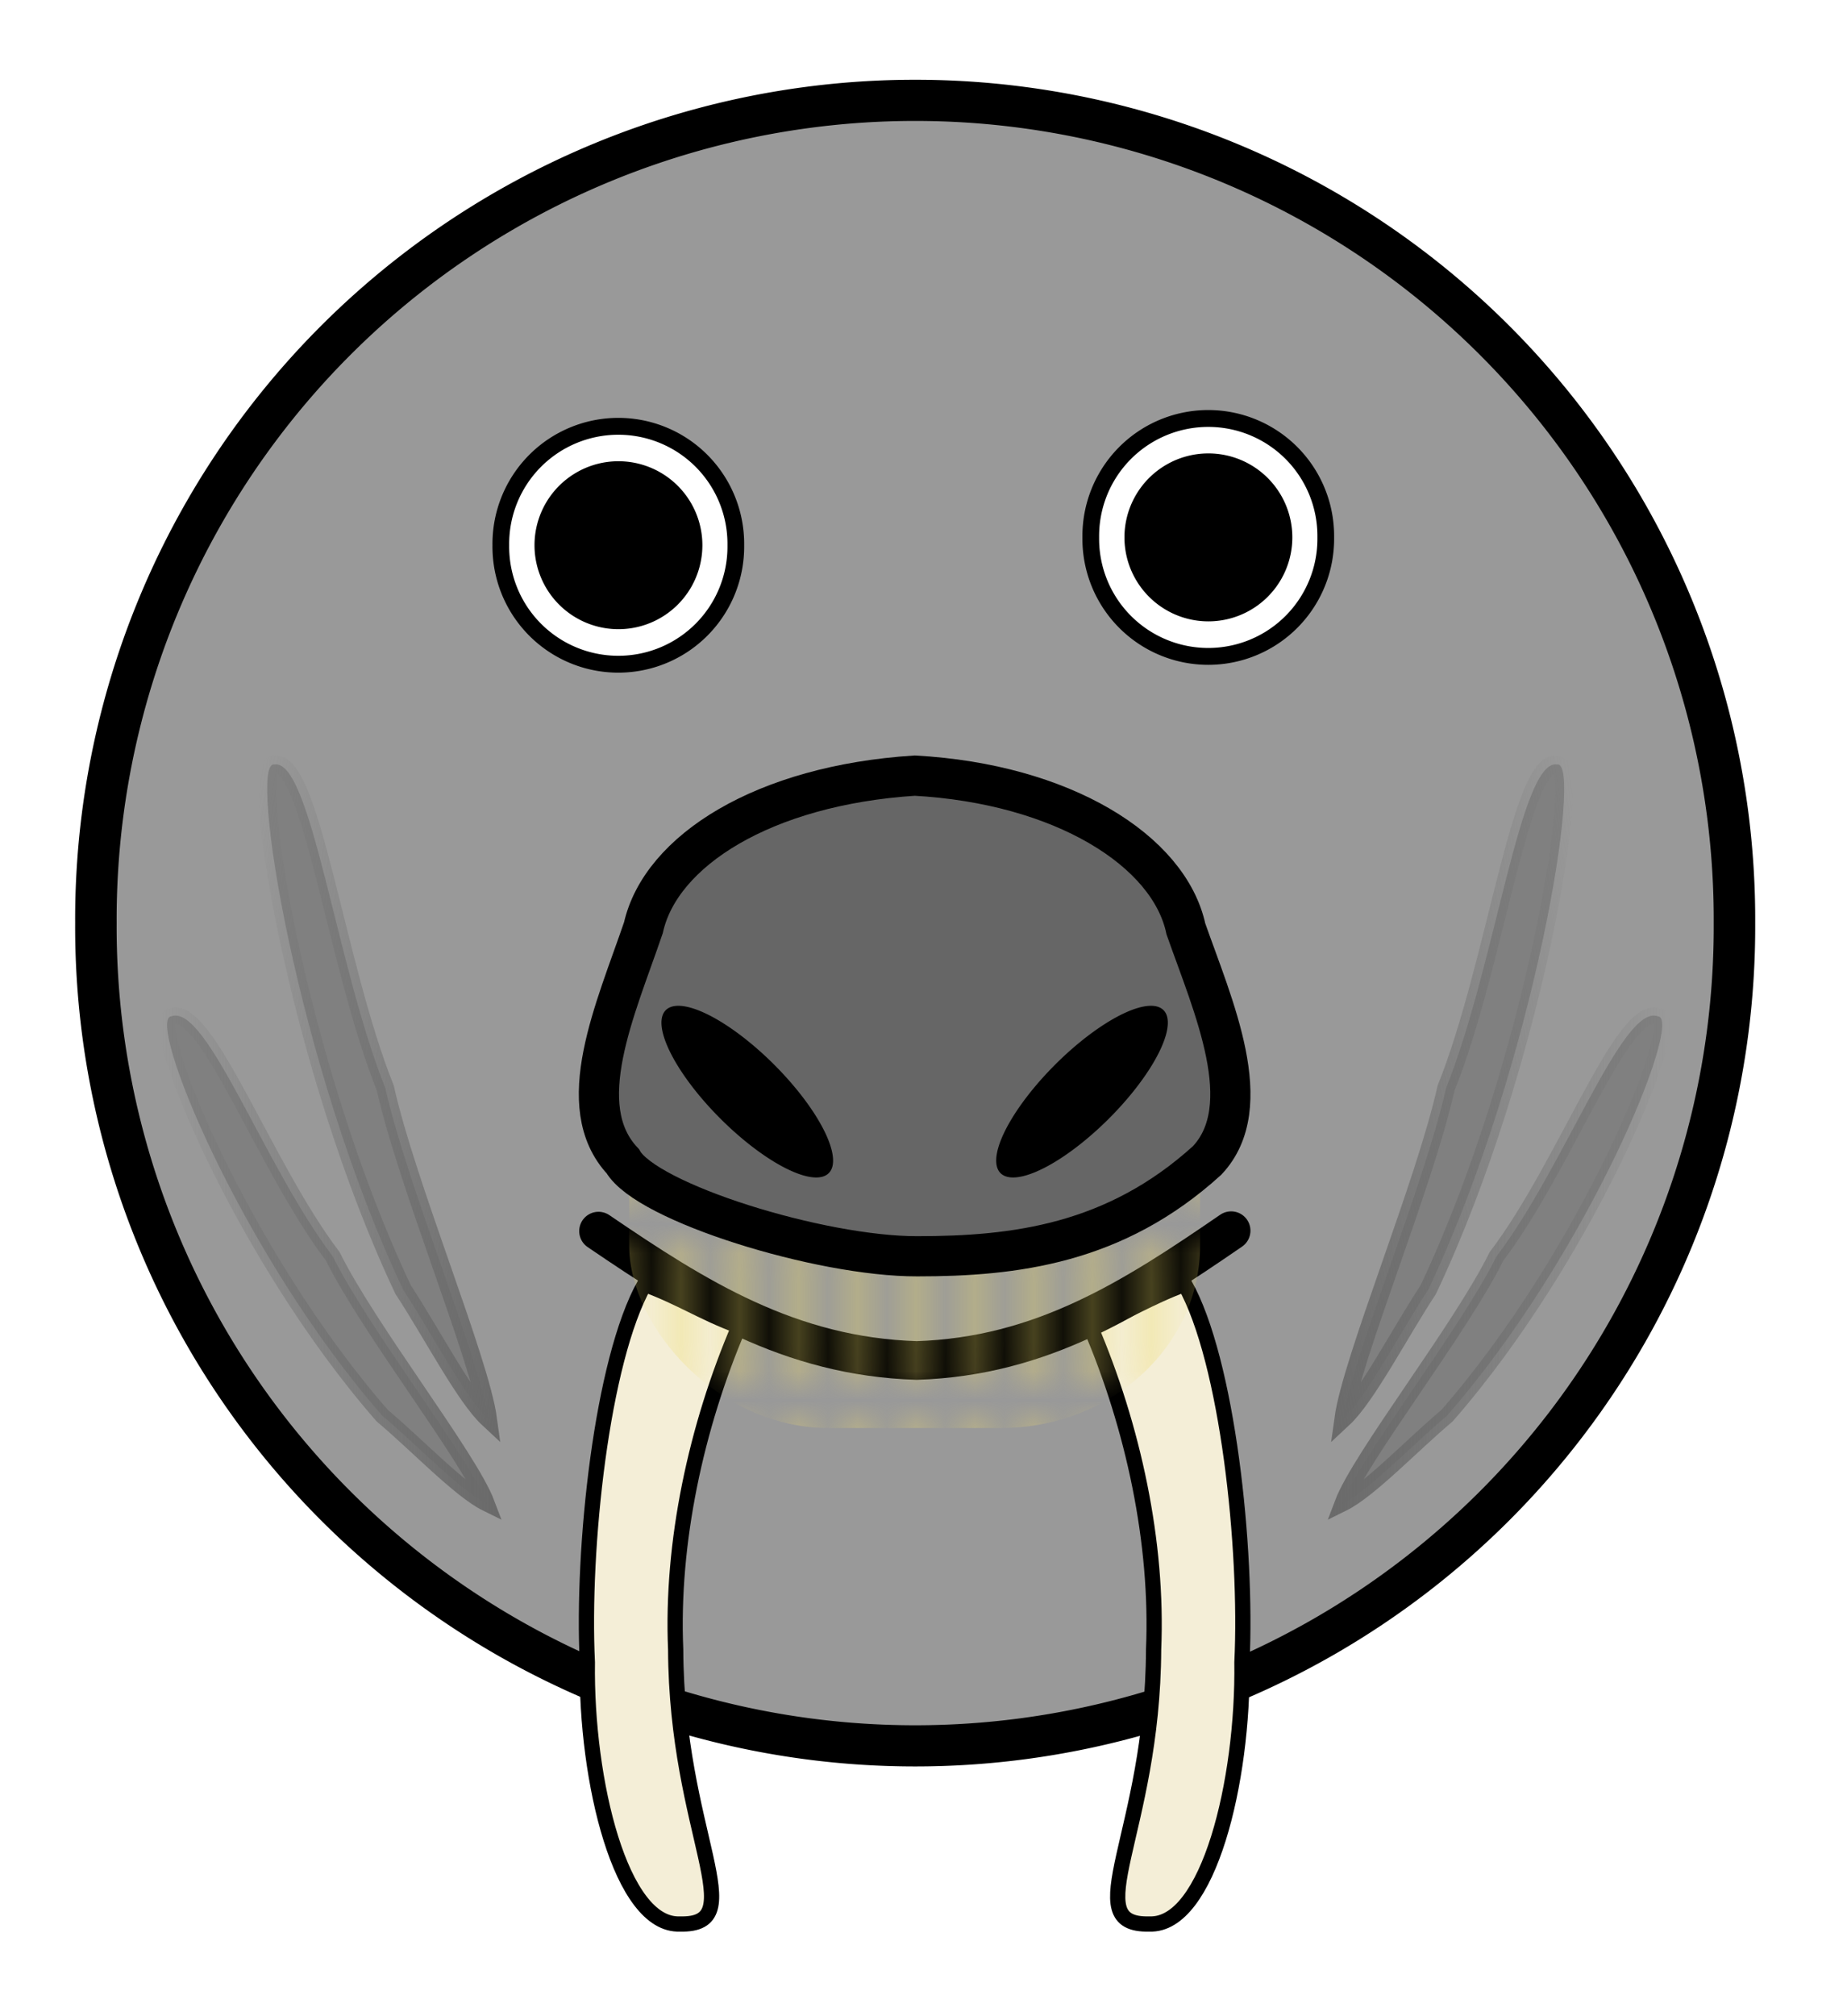 <?xml version="1.0" encoding="UTF-8" standalone="no"?>
<!-- Created with Inkscape (http://www.inkscape.org/) -->
<svg
   xmlns:dc="http://purl.org/dc/elements/1.1/"
   xmlns:cc="http://web.resource.org/cc/"
   xmlns:rdf="http://www.w3.org/1999/02/22-rdf-syntax-ns#"
   xmlns:svg="http://www.w3.org/2000/svg"
   xmlns="http://www.w3.org/2000/svg"
   xmlns:xlink="http://www.w3.org/1999/xlink"
   xmlns:sodipodi="http://sodipodi.sourceforge.net/DTD/sodipodi-0.dtd"
   xmlns:inkscape="http://www.inkscape.org/namespaces/inkscape"
   width="110"
   height="120"
   id="svg18574"
   sodipodi:version="0.32"
   inkscape:version="0.45.1"
   version="1.0"
   sodipodi:docbase="/home/eric/graphique/svg/publication"
   sodipodi:docname="linuxien_morse.svg"
   inkscape:output_extension="org.inkscape.output.svg.inkscape">
  <defs
     id="defs18576">
    <pattern
       height="5.019"
       id="pattern13169"
       patternUnits="userSpaceOnUse"
       patternTransform="translate(-45.113,54.997)"
       width="1.071">
      <path
         style="fill:none;fill-opacity:1;fill-rule:evenodd;stroke:#efdc6b;stroke-width:0.196;stroke-linecap:round;stroke-linejoin:miter;stroke-miterlimit:4;stroke-dasharray:none;stroke-opacity:1"
         id="path11229"
         d="M 0.973,0.098 L 0.973,4.92" />
      <path
         style="fill:none;fill-rule:evenodd;stroke:#efdc6b;stroke-width:0.196;stroke-linecap:round;stroke-linejoin:miter;stroke-miterlimit:4;stroke-dasharray:none;stroke-opacity:1"
         id="path11227"
         d="M 0.098,0.099 L 0.098,4.921" />
    </pattern>
    <pattern
       patternTransform="matrix(1.751,0,0,1.751,34.787,76.248)"
       id="pattern14146"
       xlink:href="#pattern13169"
       inkscape:collect="always" />
    <linearGradient
       inkscape:collect="always"
       xlink:href="#linearGradient8808"
       id="linearGradient8814"
       x1="90"
       y1="85"
       x2="110"
       y2="85"
       gradientUnits="userSpaceOnUse"
       gradientTransform="translate(2.099,-7.508)" />
    <linearGradient
       inkscape:collect="always"
       xlink:href="#linearGradient8808"
       id="linearGradient8818"
       gradientUnits="userSpaceOnUse"
       x1="90"
       y1="85"
       x2="110"
       y2="85"
       gradientTransform="matrix(-1,0,0,1,132.099,-7.508)" />
    <linearGradient
       inkscape:collect="always"
       xlink:href="#linearGradient8808"
       id="linearGradient8822"
       gradientUnits="userSpaceOnUse"
       x1="90"
       y1="85"
       x2="110"
       y2="85"
       gradientTransform="matrix(0.974,-0.234,0.191,1.191,-14.587,-10.39)" />
    <linearGradient
       inkscape:collect="always"
       id="linearGradient8808">
      <stop
         style="stop-color:#6a6a6a;stop-opacity:1;"
         offset="0"
         id="stop8810" />
      <stop
         style="stop-color:#6a6a6a;stop-opacity:0;"
         offset="1"
         id="stop8812" />
    </linearGradient>
    <linearGradient
       inkscape:collect="always"
       xlink:href="#linearGradient8808"
       id="linearGradient8828"
       gradientUnits="userSpaceOnUse"
       gradientTransform="matrix(-0.974,-0.234,-0.191,1.191,148.911,-10.39)"
       x1="90"
       y1="85"
       x2="110"
       y2="85" />
    <linearGradient
       inkscape:collect="always"
       xlink:href="#linearGradient8808"
       id="linearGradient18631"
       gradientUnits="userSpaceOnUse"
       gradientTransform="translate(2.099,-7.508)"
       x1="90"
       y1="85"
       x2="110"
       y2="85" />
    <linearGradient
       inkscape:collect="always"
       xlink:href="#linearGradient8808"
       id="linearGradient18633"
       gradientUnits="userSpaceOnUse"
       gradientTransform="matrix(-1,0,0,1,132.099,-7.508)"
       x1="90"
       y1="85"
       x2="110"
       y2="85" />
    <linearGradient
       inkscape:collect="always"
       xlink:href="#linearGradient8808"
       id="linearGradient18635"
       gradientUnits="userSpaceOnUse"
       gradientTransform="matrix(0.974,-0.234,0.191,1.191,-14.587,-10.39)"
       x1="90"
       y1="85"
       x2="110"
       y2="85" />
    <linearGradient
       inkscape:collect="always"
       xlink:href="#linearGradient8808"
       id="linearGradient18637"
       gradientUnits="userSpaceOnUse"
       gradientTransform="matrix(-0.974,-0.234,-0.191,1.191,148.911,-10.39)"
       x1="90"
       y1="85"
       x2="110"
       y2="85" />
  </defs>
  <sodipodi:namedview
     id="base"
     pagecolor="#ffffff"
     bordercolor="#666666"
     borderopacity="1.0"
     inkscape:pageopacity="0.0"
     inkscape:pageshadow="2"
     inkscape:zoom="1.979899"
     inkscape:cx="67.099419"
     inkscape:cy="67.507962"
     inkscape:document-units="px"
     inkscape:current-layer="layer1"
     width="110px"
     height="120px"
     inkscape:window-width="1018"
     inkscape:window-height="684"
     inkscape:window-x="0"
     inkscape:window-y="30" />
  <g
     inkscape:label="Calque 1"
     inkscape:groupmode="layer"
     id="layer1">
    <g
       id="g18611"
       transform="translate(-12.627,-2.525)"
       inkscape:export-filename="/home/eric/graphique/svg/publication/linuxien_morse.png"
       inkscape:export-xdpi="90"
       inkscape:export-ydpi="90">
      <path
         sodipodi:ry="49.642857"
         sodipodi:rx="49.285713"
         transform="matrix(0.99,0,0,0.982,2.074,-6.364)"
         d="M 115 65 A 49.286 49.643 0 1 1  16.429,65 A 49.286 49.643 0 1 1  115 65 z"
         sodipodi:type="arc"
         sodipodi:cy="65"
         sodipodi:cx="65.714287"
         id="path2168"
         style="opacity:1;fill:#999999;fill-opacity:1;fill-rule:nonzero;stroke:#000000;stroke-width:2.496;stroke-linecap:round;stroke-linejoin:miter;stroke-miterlimit:4;stroke-dasharray:none;stroke-dashoffset:0;stroke-opacity:1" />
      <path
         d="M 77.553,81.463 C 80.121,87.457 81.604,94.347 81.331,100.699 C 81.288,111.608 76.711,117.16 81.081,117.037 C 84.588,117.179 86.69,108.531 86.592,101.462 C 86.921,94.683 85.744,83.534 83.185,78.963 C 80.946,79.797 79.792,80.63 77.553,81.463 z "
         sodipodi:nodetypes="cccccc"
         id="path3210"
         style="fill:#f4eed7;fill-rule:evenodd;stroke:#000000;stroke-width:0.907px;stroke-linecap:butt;stroke-linejoin:miter;stroke-opacity:1" />
      <path
         inkscape:export-ydpi="18.898623"
         inkscape:export-filename="/home/eric/graphique/png/taureau.png"
         d="M 48.272,75.798 C 54.085,79.754 59.645,83.268 67.226,83.498 C 74.667,83.259 80.087,79.799 85.949,75.772"
         inkscape:export-xdpi="18.898623"
         sodipodi:nodetypes="ccc"
         id="path6430"
         style="fill:none;fill-rule:evenodd;stroke:#000000;stroke-width:2.3;stroke-linecap:round;stroke-linejoin:miter;stroke-miterlimit:4;stroke-dasharray:none;stroke-opacity:1" />
      <path
         d="M 56.646,81.463 C 54.078,87.457 52.595,94.347 52.867,100.699 C 52.91,111.608 57.488,117.16 53.118,117.037 C 49.611,117.179 47.509,108.531 47.607,101.462 C 47.278,94.683 48.455,83.534 51.014,78.963 C 53.253,79.797 54.407,80.63 56.646,81.463 z "
         sodipodi:nodetypes="cccccc"
         id="path18572"
         style="fill:#f4eed7;fill-rule:evenodd;stroke:#000000;stroke-width:0.907px;stroke-linecap:butt;stroke-linejoin:miter;stroke-opacity:1" />
      <rect
         height="25.026"
         x="50.099"
         y="62.492"
         ry="10.859"
         rx="11.869"
         width="34"
         id="rect13175"
         style="opacity:1;fill:url(#pattern14146);fill-opacity:1;fill-rule:nonzero;stroke:none;stroke-width:0.2;stroke-linecap:round;stroke-linejoin:miter;stroke-miterlimit:4;stroke-dasharray:none;stroke-dashoffset:0;stroke-opacity:1" />
      <path
         d="M 50.946,57.74 C 51.971,53.163 58.102,49.267 67.105,48.688 C 75.918,49.178 82.259,53.155 83.254,57.812 C 84.871,62.407 87.565,68.363 84.515,71.596 C 79.028,76.573 73.062,77.296 67.256,77.296 C 61.463,77.31 51.123,74.092 49.718,71.639 C 46.631,68.353 49.287,62.6 50.946,57.74 z "
         sodipodi:nodetypes="ccccccc"
         id="path3177"
         style="fill:#666666;fill-rule:evenodd;stroke:#000000;stroke-width:2.393;stroke-linecap:butt;stroke-linejoin:miter;stroke-miterlimit:4;stroke-dasharray:none;stroke-opacity:1" />
      <path
         sodipodi:ry="4.8719463"
         sodipodi:rx="4.8719463"
         transform="matrix(0.567,0,-0.764,0.951,91.876,-4.138)"
         d="M 80.252 75.326 A 4.872 4.872 0 1 1  70.508,75.326 A 4.872 4.872 0 1 1  80.252 75.326 z"
         sodipodi:type="arc"
         sodipodi:cy="75.325935"
         sodipodi:cx="75.379829"
         id="path14162"
         style="opacity:1;fill:#000000;fill-opacity:1;fill-rule:nonzero;stroke:#000000;stroke-width:1;stroke-linecap:round;stroke-linejoin:miter;stroke-miterlimit:4;stroke-dasharray:none;stroke-dashoffset:0;stroke-opacity:1" />
      <path
         sodipodi:ry="4.8719463"
         sodipodi:rx="4.8719463"
         transform="matrix(-0.567,0,0.764,0.951,42.323,-4.138)"
         d="M 80.252 75.326 A 4.872 4.872 0 1 1  70.508,75.326 A 4.872 4.872 0 1 1  80.252 75.326 z"
         sodipodi:type="arc"
         sodipodi:cy="75.325935"
         sodipodi:cx="75.379829"
         id="path15133"
         style="opacity:1;fill:#000000;fill-opacity:1;fill-rule:nonzero;stroke:#000000;stroke-width:1;stroke-linecap:round;stroke-linejoin:miter;stroke-miterlimit:4;stroke-dasharray:none;stroke-dashoffset:0;stroke-opacity:1" />
      <g
         inkscape:export-ydpi="18.898623"
         inkscape:export-filename="/home/eric/graphique/png/taureau.png"
         inkscape:export-xdpi="18.898623"
         id="g2271"
         transform="translate(4.917,2.492)">
        <path
           sodipodi:ry="6.976366"
           sodipodi:rx="7.0395007"
           inkscape:export-ydpi="18.9"
           inkscape:export-filename="/home/eric/graphique/png/cochon.png"
           transform="matrix(0.994,0,0,1.003,9.736,-2.622)"
           sodipodi:cx="35.008099"
           d="M 42.048 35.003 A 7.04 6.976 0 1 1  27.969,35.003 A 7.04 6.976 0 1 1  42.048 35.003 z"
           sodipodi:type="arc"
           sodipodi:cy="35.002998"
           inkscape:export-xdpi="18.9"
           id="path8062"
           style="fill:#ffffff;fill-opacity:1;fill-rule:nonzero;stroke:#000000;stroke-width:1.001;stroke-linecap:round;stroke-linejoin:miter;stroke-miterlimit:4;stroke-dasharray:none;stroke-dashoffset:0;stroke-opacity:1" />
        <path
           sodipodi:ry="4.987628"
           sodipodi:rx="5.0191956"
           inkscape:export-ydpi="18.9"
           inkscape:export-filename="/home/eric/graphique/png/cochon.png"
           transform="matrix(0.996,0,0,1.002,9.674,-2.685)"
           sodipodi:cx="35.008099"
           d="M 40.027 35.098 A 5.019 4.988 0 1 1  29.989,35.098 A 5.019 4.988 0 1 1  40.027 35.098 z"
           sodipodi:type="arc"
           sodipodi:cy="35.097698"
           inkscape:export-xdpi="18.9"
           id="path8408"
           style="fill:#000000;fill-opacity:1;fill-rule:nonzero;stroke:none;stroke-width:2.5;stroke-linecap:butt;stroke-linejoin:miter;stroke-miterlimit:4;stroke-dasharray:none;stroke-dashoffset:0;stroke-opacity:1" />
      </g>
      <g
         inkscape:export-ydpi="18.898623"
         inkscape:export-filename="/home/eric/graphique/png/taureau.png"
         inkscape:export-xdpi="18.898623"
         id="g15162"
         transform="translate(40.052,2.026)">
        <path
           sodipodi:ry="6.976366"
           sodipodi:rx="7.0395007"
           inkscape:export-ydpi="18.9"
           inkscape:export-filename="/home/eric/graphique/png/cochon.png"
           transform="matrix(0.994,0,0,1.003,9.736,-2.622)"
           sodipodi:cx="35.008099"
           d="M 42.048 35.003 A 7.04 6.976 0 1 1  27.969,35.003 A 7.04 6.976 0 1 1  42.048 35.003 z"
           sodipodi:type="arc"
           sodipodi:cy="35.002998"
           inkscape:export-xdpi="18.9"
           id="path15164"
           style="fill:#ffffff;fill-opacity:1;fill-rule:nonzero;stroke:#000000;stroke-width:1.001;stroke-linecap:round;stroke-linejoin:miter;stroke-miterlimit:4;stroke-dasharray:none;stroke-dashoffset:0;stroke-opacity:1" />
        <path
           sodipodi:ry="4.987628"
           sodipodi:rx="5.0191956"
           inkscape:export-ydpi="18.9"
           inkscape:export-filename="/home/eric/graphique/png/cochon.png"
           transform="matrix(0.996,0,0,1.002,9.674,-2.685)"
           sodipodi:cx="35.008099"
           d="M 40.027 35.098 A 5.019 4.988 0 1 1  29.989,35.098 A 5.019 4.988 0 1 1  40.027 35.098 z"
           sodipodi:type="arc"
           sodipodi:cy="35.097698"
           inkscape:export-xdpi="18.9"
           id="path15166"
           style="fill:#000000;fill-opacity:1;fill-rule:nonzero;stroke:none;stroke-width:2.5;stroke-linecap:butt;stroke-linejoin:miter;stroke-miterlimit:4;stroke-dasharray:none;stroke-dashoffset:0;stroke-opacity:1" />
      </g>
      <path
         sodipodi:nodetypes="ccccc"
         id="path7837"
         d="M 92.577,92.015 C 93.621,89.244 99.576,81.695 101.753,77.3 C 105.837,71.931 109.26,62.262 111.361,63.01 C 112.934,63.098 107.237,77.141 98.803,86.786 C 96.727,88.529 94.18,91.228 92.577,92.015 z "
         style="fill:#808080;fill-rule:evenodd;stroke:url(#linearGradient18631);stroke-width:0.955px;stroke-linecap:butt;stroke-linejoin:miter;stroke-opacity:1" />
      <path
         sodipodi:nodetypes="ccccc"
         id="path8816"
         d="M 41.622,92.015 C 40.577,89.244 34.623,81.695 32.445,77.3 C 28.362,71.931 24.939,62.262 22.838,63.01 C 21.265,63.098 26.961,77.141 35.396,86.786 C 37.471,88.529 40.019,91.228 41.622,92.015 z "
         style="fill:#808080;fill-rule:evenodd;stroke:url(#linearGradient18633);stroke-width:0.955px;stroke-linecap:butt;stroke-linejoin:miter;stroke-opacity:1" />
      <path
         sodipodi:nodetypes="ccccc"
         id="path8820"
         d="M 92.623,86.968 C 93.111,83.424 97.467,73.038 98.747,67.294 C 101.698,59.944 103.181,47.626 105.371,48.026 C 106.921,47.762 104.059,65.82 97.688,79.283 C 96,81.845 94.035,85.655 92.623,86.968 z "
         style="fill:#808080;fill-rule:evenodd;stroke:url(#linearGradient18635);stroke-width:1.048px;stroke-linecap:butt;stroke-linejoin:miter;stroke-opacity:1" />
      <path
         sodipodi:nodetypes="ccccc"
         id="path8826"
         d="M 41.701,86.968 C 41.213,83.424 36.858,73.038 35.578,67.294 C 32.627,59.944 31.144,47.626 28.953,48.026 C 27.404,47.762 30.265,65.82 36.636,79.283 C 38.324,81.845 40.29,85.655 41.701,86.968 z "
         style="fill:#808080;fill-rule:evenodd;stroke:url(#linearGradient18637);stroke-width:1.048px;stroke-linecap:butt;stroke-linejoin:miter;stroke-opacity:1" />
    </g>
  </g>
</svg>
